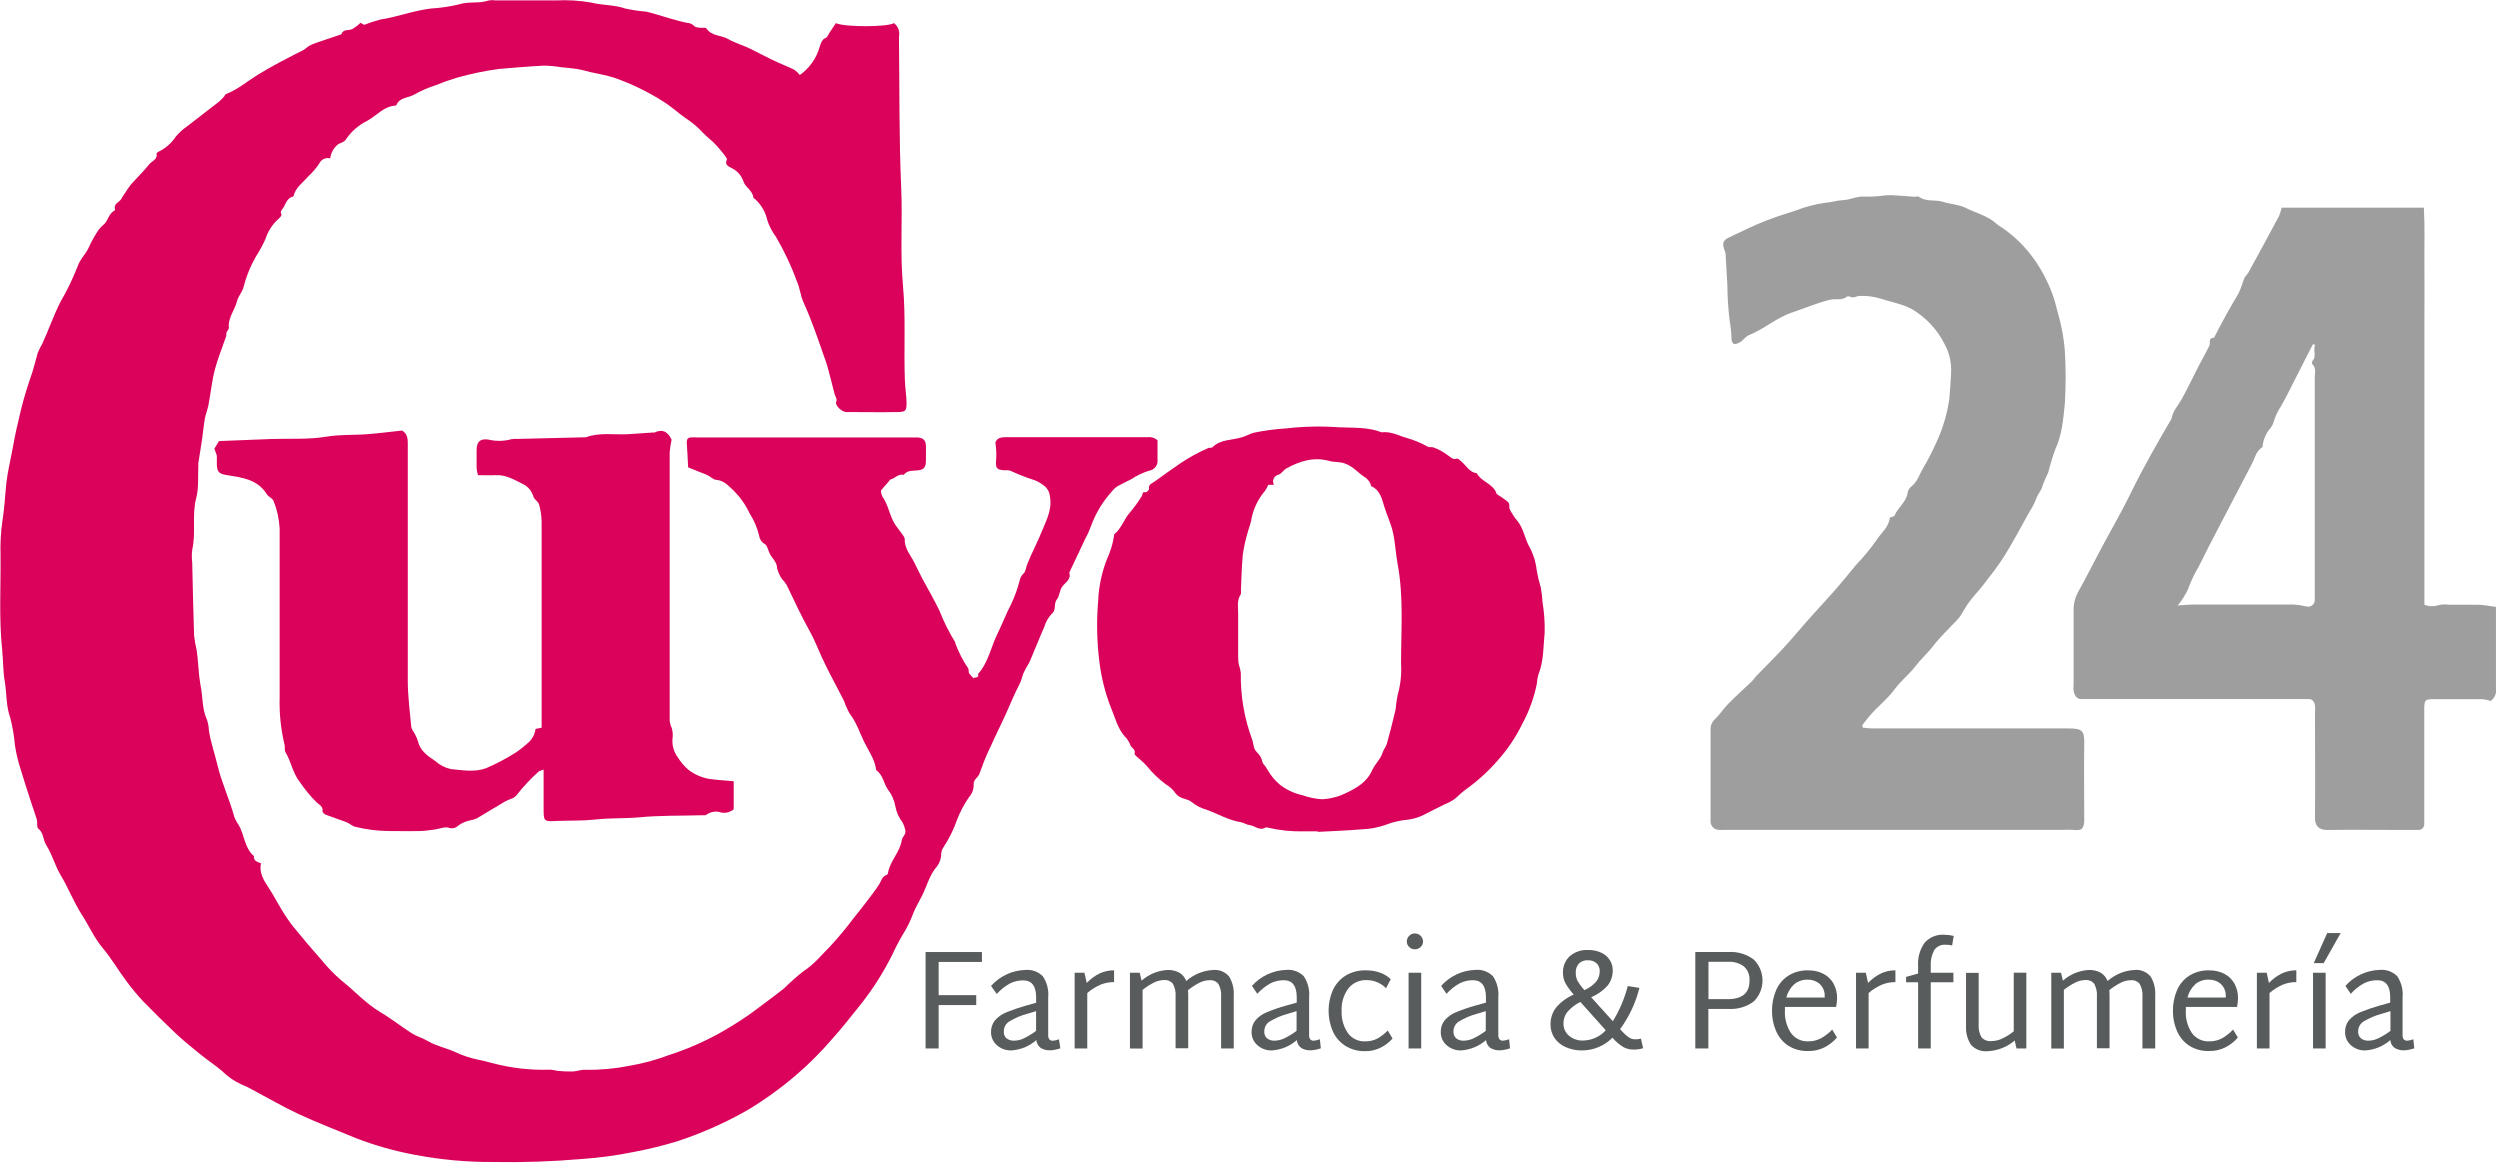 <svg width="469" height="219" viewBox="0 0 469 219" fill="none" xmlns="http://www.w3.org/2000/svg">
<g clip-path="url(#clip0_367_321)">
<path d="M428.04 38.96H454.72C454.92 42.63 454.79 46.15 454.82 49.67C454.85 53.19 454.82 56.75 454.82 60.29V113.45C455.674 113.787 456.62 113.812 457.49 113.52C458.126 113.37 458.785 113.346 459.43 113.45C461.23 113.45 463.03 113.45 464.83 113.45C465.93 113.45 467.03 113.71 468.24 113.86V118.26C468.24 121.91 468.24 125.56 468.24 129.26C468.301 129.69 468.239 130.128 468.062 130.524C467.885 130.92 467.601 131.258 467.24 131.5C466.771 131.336 466.285 131.225 465.79 131.17C462.63 131.17 459.47 131.17 456.31 131.17C455.02 131.17 454.84 131.37 454.79 132.72C454.79 133.54 454.79 134.36 454.79 135.18V153.32C454.79 153.76 454.79 154.2 454.79 154.63C454.791 154.781 454.76 154.931 454.699 155.069C454.638 155.207 454.548 155.331 454.436 155.432C454.323 155.533 454.191 155.61 454.047 155.656C453.903 155.702 453.751 155.717 453.6 155.7H451.48C446.48 155.7 441.55 155.64 436.59 155.7C434.98 155.7 434.27 154.94 434.29 153.37C434.36 146.78 434.29 140.18 434.29 133.59C434.336 133.154 434.336 132.715 434.29 132.28C434.15 131.61 433.8 131.09 432.98 131.14C432.6 131.14 432.22 131.14 431.83 131.14H391.92C391.54 131.14 391.16 131.14 390.78 131.14C389.78 131.22 389.3 130.84 389.01 129.65C388.96 129.218 388.96 128.782 389.01 128.35C389.01 123.77 389.01 119.19 389.01 114.62C388.969 113.391 389.256 112.172 389.84 111.09C391.46 108.2 392.92 105.24 394.48 102.33C396.24 99.06 398.11 95.85 399.73 92.51C400.95 89.99 402.28 87.51 403.63 85.08C404.77 82.99 406 80.94 407.19 78.87C407.282 78.738 407.353 78.593 407.4 78.44C407.65 77.05 408.63 76.07 409.28 74.9C410.33 72.98 411.28 70.99 412.28 69.04C412.93 67.77 413.62 66.52 414.28 65.25C414.422 65.024 414.517 64.773 414.56 64.51C414.56 63.98 414.46 63.39 415.3 63.36C415.41 63.36 415.52 63.01 415.62 62.83C416.42 61.33 417.2 59.83 418.02 58.35C418.66 57.18 419.39 56.07 420.02 54.88C420.44 54.03 420.67 53.09 421.02 52.22C421.19 51.82 421.58 51.53 421.79 51.14C422.65 49.6 423.49 48.05 424.33 46.5C425.424 44.5 426.5 42.5 427.56 40.5C427.756 39.998 427.917 39.484 428.04 38.96ZM434.35 64.71L433.91 64.56L430.79 70.68C429.87 72.48 429 74.31 428 76.06C427.351 77.031 426.849 78.092 426.51 79.21C426.386 79.678 426.141 80.106 425.8 80.45C425.133 81.286 424.686 82.276 424.5 83.33C424.45 83.52 424.5 83.84 424.4 83.91C423.19 84.65 423.02 86.01 422.4 87.13C420.32 91.13 418.23 95.07 416.17 99.05C414.94 101.41 413.72 103.77 412.55 106.16C411.712 107.568 411.005 109.051 410.44 110.59C409.941 111.671 409.299 112.68 408.53 113.59C409.72 113.52 410.64 113.41 411.53 113.41C417.75 113.41 423.96 113.41 430.17 113.41C431.016 113.456 431.856 113.577 432.68 113.77C432.862 113.82 433.052 113.828 433.237 113.794C433.422 113.76 433.596 113.684 433.748 113.572C433.899 113.46 434.023 113.316 434.11 113.149C434.197 112.982 434.245 112.798 434.25 112.61C434.25 112.17 434.25 111.73 434.25 111.3C434.25 97.8 434.25 84.297 434.25 70.79C434.25 69.97 434.58 69.06 433.8 68.34C433.746 68.246 433.717 68.139 433.717 68.03C433.717 67.921 433.746 67.814 433.8 67.72C434.69 66.81 433.83 65.67 434.35 64.69V64.71Z" fill="#9D9E9D"/>
<path d="M349.492 136.53C350.052 136.53 350.622 136.65 351.192 136.65C363.462 136.65 375.732 136.65 388.002 136.65C390.752 136.65 391.062 137.11 391.002 139.72C390.932 144.13 391.002 148.55 391.002 152.96C391.002 153.34 391.002 153.73 391.002 154.11C390.882 155.57 390.462 155.87 388.942 155.68C388.396 155.645 387.848 155.645 387.302 155.68H323.822C323.332 155.71 322.841 155.71 322.352 155.68C321.974 155.645 321.621 155.477 321.355 155.206C321.089 154.935 320.929 154.579 320.902 154.2C320.887 153.927 320.887 153.653 320.902 153.38C320.902 147.93 320.902 142.48 320.902 137.03C320.866 136.63 320.924 136.227 321.071 135.854C321.219 135.481 321.452 135.147 321.752 134.88C322.652 134.05 323.302 132.97 324.162 132.09C325.562 130.67 327.052 129.34 328.492 127.96C328.872 127.6 329.172 127.17 329.492 126.8C331.202 125.03 332.972 123.31 334.642 121.5C336.312 119.69 338.102 117.5 339.852 115.57C341.342 113.91 342.852 112.29 344.362 110.57C345.662 109.08 346.892 107.57 348.172 106C349.553 104.569 350.823 103.034 351.972 101.41C352.822 100.01 354.342 98.98 354.512 97.15C354.512 96.99 355.312 96.96 355.412 96.72C356.052 95.2 357.592 94.21 357.872 92.47C357.926 92.045 358.132 91.654 358.452 91.37C359.652 90.49 360.032 89.12 360.722 87.92C361.631 86.393 362.449 84.814 363.172 83.19C364.453 80.498 365.31 77.624 365.712 74.67C365.842 73.11 365.952 71.55 366.022 69.99C366.133 68.098 365.71 66.213 364.802 64.55C363.421 61.803 361.275 59.514 358.622 57.96C356.732 56.96 354.702 56.66 352.752 56.01C351.483 55.622 350.157 55.456 348.832 55.52C348.432 55.52 348.032 55.77 347.632 55.79C347.232 55.81 346.742 55.45 346.572 55.6C345.572 56.45 344.392 55.97 343.322 56.23C340.872 56.83 338.582 57.82 336.212 58.62C333.212 59.62 330.972 61.73 328.122 62.86C327.402 63.14 326.972 63.98 326.192 64.33C325.412 64.68 325.022 64.64 324.842 63.8C324.837 63.747 324.837 63.693 324.842 63.64C324.8 62.413 324.673 61.19 324.462 59.98C324.205 57.826 324.068 55.659 324.052 53.49C323.952 51.55 323.842 49.607 323.722 47.66C323.698 47.45 323.644 47.245 323.562 47.05C323.032 45.68 323.192 45.05 324.472 44.49C326.802 43.42 329.062 42.24 331.472 41.33C333.212 40.67 334.972 40.1 336.752 39.54C338.579 38.815 340.486 38.312 342.432 38.04C343.552 37.96 344.652 37.59 345.772 37.54C347.162 37.49 348.392 36.74 349.862 36.89C351.2 36.91 352.538 36.824 353.862 36.63C354.569 36.602 355.277 36.618 355.982 36.68C357.062 36.74 358.132 36.85 359.212 36.92C359.472 36.92 359.832 36.77 359.992 36.92C361.352 37.92 362.992 37.39 364.492 37.86C365.992 38.33 367.492 38.36 368.802 39.01C370.742 40.01 372.942 40.48 374.572 42.01C374.982 42.41 375.572 42.63 376.022 43.01C378.675 44.921 380.913 47.35 382.602 50.15C383.839 52.157 384.814 54.315 385.502 56.57C385.932 58.36 386.502 60.12 386.832 61.95C387.096 63.271 387.276 64.607 387.372 65.95C387.562 69.16 387.562 72.379 387.372 75.59C387.082 78.53 386.862 81.53 385.562 84.32C385.049 85.725 384.615 87.157 384.262 88.61C383.86 89.421 383.5 90.252 383.182 91.1C382.972 92.1 382.262 92.67 381.992 93.57C381.662 94.418 381.243 95.23 380.742 95.99C379.212 98.72 377.742 101.51 376.112 104.16C374.882 106.16 373.402 107.97 371.982 109.83C371.172 110.89 370.232 111.83 369.432 112.91C368.822 113.73 368.342 114.66 367.782 115.52C367.573 115.829 367.336 116.117 367.072 116.38C365.542 118.03 363.872 119.57 362.512 121.38C361.512 122.65 360.342 123.66 359.402 124.9C358.232 126.46 356.652 127.66 355.522 129.19C354.072 131.19 352.142 132.61 350.612 134.45C350.172 134.98 349.762 135.54 349.342 136.08L349.492 136.53Z" fill="#9D9E9D"/>
<path d="M129.092 87.67C129.002 86.02 128.952 84.51 128.832 83C128.832 82.45 129.012 82.15 129.492 82.07C129.924 82.035 130.359 82.035 130.792 82.07C144.272 82.07 157.745 82.07 171.212 82.07C171.542 82.07 171.872 82.07 172.212 82.07C173.212 82.17 173.672 82.61 173.702 83.62C173.732 84.63 173.702 85.47 173.702 86.4C173.702 87.71 173.292 88.17 171.982 88.26C171.072 88.32 170.152 88.26 169.532 89.09C168.532 88.81 167.932 89.72 167.102 89.94C166.942 89.94 166.832 90.21 166.702 90.36C166.252 90.87 165.802 91.36 165.252 92.04C165.278 92.443 165.384 92.837 165.562 93.2C166.702 94.8 166.882 96.82 167.952 98.44C168.342 99.04 168.822 99.59 169.232 100.18C169.442 100.48 169.752 100.83 169.732 101.18C169.672 102.93 170.862 104.18 171.552 105.58C172.052 106.58 172.552 107.66 173.092 108.66C174.172 110.66 175.272 112.55 176.232 114.55C177.052 116.635 178.056 118.643 179.232 120.55C179.242 120.603 179.242 120.657 179.232 120.71C179.847 122.366 180.656 123.944 181.642 125.41C181.792 125.68 181.642 126.08 181.832 126.34C182.072 126.668 182.347 126.97 182.652 127.24C182.932 126.97 183.762 127.24 183.482 126.43C185.422 124.28 185.882 121.43 187.112 118.92C188.022 117.07 188.752 115.14 189.702 113.31C190.364 111.914 190.889 110.457 191.272 108.96C191.372 108.418 191.646 107.923 192.052 107.55C192.432 107.22 192.462 106.49 192.672 105.94C193.522 103.75 194.672 101.67 195.522 99.52C196.332 97.52 197.422 95.52 196.962 93.11C196.904 92.42 196.595 91.776 196.092 91.3C195.531 90.818 194.9 90.424 194.222 90.13C192.621 89.621 191.054 89.01 189.532 88.3C189.206 88.211 188.866 88.187 188.532 88.23C186.942 88.17 186.722 87.81 186.882 86.17C186.946 85.118 186.896 84.061 186.732 83.02C187.032 82.19 187.732 82.02 188.622 82.02C197.515 82.02 206.405 82.02 215.292 82.02C215.625 81.973 215.965 82.001 216.287 82.101C216.608 82.202 216.904 82.372 217.152 82.6C217.152 83.95 217.152 85.07 217.152 86.19C217.22 86.683 217.09 87.183 216.79 87.581C216.49 87.978 216.045 88.241 215.552 88.31C214.389 88.67 213.284 89.195 212.272 89.87C211.432 90.32 210.542 90.71 209.712 91.18C209.282 91.441 208.905 91.78 208.602 92.18C206.837 94.122 205.477 96.396 204.602 98.87C204.326 99.625 203.992 100.357 203.602 101.06C202.608 103.18 201.608 105.297 200.602 107.41C200.992 108.77 199.792 109.27 199.212 110.14C198.762 110.83 198.762 111.85 198.262 112.47C197.592 113.29 198.262 114.47 197.262 115.19C196.646 115.872 196.189 116.681 195.922 117.56C195.002 119.65 194.182 121.79 193.272 123.88C192.912 124.72 192.352 125.47 192.002 126.3C191.722 126.96 191.632 127.67 191.282 128.3C190.282 130.18 189.522 132.16 188.632 134.09C187.512 136.51 186.332 138.91 185.232 141.34C184.672 142.57 184.232 143.84 183.762 145.12C183.512 145.87 182.572 146.23 182.662 147.18C182.682 148.066 182.359 148.926 181.762 149.58C180.868 150.876 180.13 152.272 179.562 153.74C178.919 155.595 178.045 157.363 176.962 159C176.72 159.355 176.584 159.771 176.572 160.2C176.57 161.047 176.289 161.87 175.772 162.54C174.352 164.16 173.902 166.2 172.972 168.04C172.392 169.17 171.742 170.28 171.272 171.47C170.776 172.814 170.139 174.101 169.372 175.31C168.637 176.55 167.97 177.829 167.372 179.14C165.741 182.4 163.785 185.485 161.532 188.35C159.692 190.63 157.892 192.96 155.922 195.13C153.903 197.466 151.714 199.649 149.372 201.66C146.491 204.137 143.403 206.362 140.142 208.31C135.96 210.683 131.551 212.633 126.982 214.13C124.287 214.945 121.549 215.613 118.782 216.13C115.59 216.773 112.36 217.207 109.112 217.43C103.595 217.906 98.058 218.093 92.522 217.99C87.623 218.018 82.734 217.573 77.921 216.66C74.136 215.965 70.424 214.921 66.832 213.54C63.231 212.03 59.581 210.65 56.051 209.01C53.121 207.65 50.322 206.01 47.462 204.49C46.756 204.089 46.024 203.735 45.272 203.43C43.913 202.808 42.677 201.947 41.621 200.89C40.312 199.79 38.871 198.84 37.541 197.76C35.992 196.51 34.452 195.26 33.002 193.9C30.888 191.9 28.831 189.873 26.831 187.82C25.689 186.601 24.624 185.312 23.642 183.96C22.142 181.96 20.872 179.75 19.262 177.84C17.651 175.93 16.672 173.64 15.341 171.58C13.822 169.23 12.832 166.58 11.412 164.24C10.302 162.38 9.792 160.29 8.662 158.52C8.042 157.52 8.212 156.24 7.172 155.43C6.842 155.17 7.062 154.28 6.902 153.72C6.612 152.72 6.222 151.72 5.902 150.72C5.092 148.2 4.272 145.72 3.512 143.14C3.214 142.054 2.977 140.952 2.802 139.84C2.659 138.088 2.364 136.351 1.922 134.65C1.132 132.47 1.272 130.21 0.922 128.01C0.552 126.01 0.612 123.83 0.392 121.75C-0.208 115.89 0.162 110.01 0.102 104.14C0.031 101.974 0.151 99.805 0.462 97.66C0.852 95.26 0.952 92.85 1.212 90.44C1.422 88.6 1.882 86.78 2.212 84.95C2.602 82.95 2.942 80.95 3.442 79.01C4.005 76.373 4.722 73.772 5.592 71.22C6.212 69.61 6.592 67.89 7.072 66.22C7.317 65.632 7.601 65.061 7.922 64.51C9.122 61.92 10.031 59.22 11.332 56.65C12.571 54.53 13.644 52.316 14.541 50.03C15.002 48.59 16.142 47.65 16.701 46.31C17.229 45.158 17.854 44.054 18.572 43.01C18.896 42.632 19.251 42.281 19.631 41.96C20.302 41.21 20.451 40.07 21.422 39.54C21.502 39.54 21.602 39.34 21.581 39.27C21.252 38.17 22.401 37.99 22.782 37.27C23.037 36.818 23.317 36.381 23.622 35.96C23.924 35.466 24.259 34.992 24.622 34.54C25.752 33.28 26.962 32.11 28.021 30.8C28.512 30.19 29.602 29.91 29.372 28.8C29.372 28.7 29.642 28.49 29.831 28.41C31.108 27.785 32.193 26.829 32.971 25.64C33.616 24.878 34.359 24.205 35.181 23.64C37.121 22.11 39.092 20.64 41.032 19.12C41.388 18.811 41.722 18.477 42.032 18.12C42.172 17.97 42.252 17.7 42.422 17.64C44.581 16.8 46.361 15.28 48.291 14.07C51.092 12.34 54.002 10.87 56.922 9.38C57.322 9.17 57.642 8.8 58.041 8.58C58.5 8.339 58.978 8.139 59.471 7.98C60.981 7.45 62.471 6.98 64.022 6.44C64.391 5.37 65.421 5.8 66.121 5.44C66.669 5.11 67.179 4.721 67.641 4.28L68.322 4.66C69.321 4.257 70.347 3.923 71.391 3.66C74.632 3.16 77.681 1.96 80.921 1.59C82.685 1.487 84.435 1.226 86.151 0.81C88.022 0.22 89.921 0.72 91.712 0.08C92.142 0.009 92.581 0.009 93.011 0.08C96.772 0.08 100.542 0.08 104.302 0.08C106.523 -0.036 108.751 0.102 110.942 0.49C113.062 1.03 115.272 0.87 117.362 1.62C118.625 1.89 119.904 2.077 121.192 2.18C122.682 2.51 124.122 3.02 125.582 3.43C126.672 3.74 127.752 4.07 128.862 4.28C129.127 4.286 129.388 4.345 129.63 4.453C129.872 4.562 130.09 4.717 130.272 4.91C130.452 5.14 130.942 5.15 131.272 5.21C131.602 5.27 132.372 5.11 132.512 5.32C133.512 6.83 135.292 6.56 136.592 7.32C137.892 8.08 139.392 8.47 140.742 9.14C142.092 9.81 143.532 10.57 144.922 11.25C146.312 11.93 147.652 12.42 148.992 13.07C149.388 13.354 149.745 13.69 150.052 14.07C151.869 12.789 153.184 10.915 153.772 8.77C153.992 8.13 154.162 7.4 154.962 7.07C155.242 6.95 155.382 6.48 155.582 6.18L156.812 4.34C158.412 5.11 166.472 5.1 167.712 4.34C168.091 4.628 168.381 5.017 168.548 5.463C168.714 5.91 168.75 6.394 168.652 6.86C168.652 7.13 168.652 7.4 168.652 7.68C168.762 16.82 168.652 25.97 169.062 35.09C169.342 41.24 168.832 47.4 169.392 53.5C169.952 59.6 169.522 65.5 169.762 71.5C169.822 72.85 170.032 74.19 170.072 75.5C170.072 77.02 169.932 77.27 168.472 77.3C165.222 77.36 161.972 77.3 158.722 77.3C157.962 77.3 156.612 76.04 156.862 75.43C157.112 74.82 156.712 74.43 156.592 74.02C156.152 72.29 155.722 70.56 155.252 68.84C155.062 68.12 154.792 67.43 154.542 66.73C153.382 63.37 152.222 60 150.742 56.73C150.202 55.54 150.072 54.15 149.562 52.94C148.491 49.984 147.152 47.132 145.562 44.42C144.859 43.485 144.315 42.441 143.952 41.33C143.593 39.649 142.664 38.144 141.322 37.07C141.222 35.74 139.842 35.2 139.482 34.07C139.302 33.517 139.012 33.007 138.629 32.57C138.245 32.133 137.777 31.779 137.252 31.53C136.772 31.26 135.852 30.94 136.362 29.96C136.374 29.893 136.371 29.825 136.354 29.759C136.337 29.693 136.305 29.632 136.262 29.58C135.487 28.488 134.617 27.468 133.662 26.53C132.789 25.818 131.967 25.046 131.202 24.22C130.435 23.469 129.594 22.799 128.692 22.22C127.262 21.22 125.952 19.99 124.432 19.05C121.555 17.212 118.474 15.716 115.252 14.59C113.772 14.1 112.202 13.87 110.682 13.51C109.872 13.32 109.072 13.07 108.252 12.94C107.252 12.78 106.252 12.71 105.252 12.61C104.187 12.431 103.111 12.331 102.032 12.31C99.231 12.45 96.442 12.7 93.641 12.93C90.959 13.289 88.305 13.841 85.701 14.58C84.385 14.971 83.09 15.432 81.822 15.96C80.387 16.413 79.003 17.013 77.692 17.75C76.572 18.39 74.951 18.24 74.341 19.75C74.341 19.75 74.251 19.81 74.201 19.81C72.001 19.94 70.651 21.7 68.901 22.66C67.288 23.453 65.91 24.652 64.901 26.14C64.511 26.79 63.772 26.75 63.252 27.21C62.529 27.858 62.067 28.747 61.952 29.71C61.542 29.602 61.109 29.644 60.727 29.827C60.346 30.011 60.043 30.323 59.871 30.71C59.303 31.566 58.632 32.349 57.871 33.04C56.871 34.25 55.422 35.14 55.051 36.85C53.952 37.08 53.661 38.03 53.231 38.85C53.002 39.29 52.422 39.59 52.812 40.25C52.871 40.35 52.611 40.73 52.431 40.89C51.213 41.92 50.309 43.271 49.822 44.79C49.306 45.941 48.705 47.05 48.022 48.11C47.004 49.867 46.23 51.754 45.721 53.72C45.532 54.72 44.721 55.49 44.481 56.44C44.072 58.17 42.712 59.6 42.941 61.53C42.941 61.78 42.621 62.05 42.511 62.33C42.401 62.61 42.511 62.86 42.422 63.09C41.712 65.19 40.842 67.25 40.291 69.4C39.742 71.55 39.522 73.8 39.102 76C38.941 76.88 38.572 77.71 38.422 78.58C38.202 79.8 38.111 81.04 37.931 82.27C37.712 83.8 37.452 85.27 37.212 86.85C37.202 87.013 37.202 87.177 37.212 87.34C37.102 89.39 37.322 91.53 36.801 93.47C35.962 96.68 36.801 99.95 36.062 103.12C35.961 103.934 35.961 104.756 36.062 105.57C36.172 110.13 36.252 114.69 36.411 119.25C36.525 120.195 36.692 121.134 36.911 122.06C37.041 122.96 37.102 123.87 37.191 124.78C37.257 126.02 37.394 127.256 37.602 128.48C38.081 130.65 37.861 132.94 38.831 135.04C39.042 135.687 39.163 136.36 39.191 137.04C39.511 139.21 40.261 141.28 40.761 143.39C41.551 146.78 43.051 149.91 43.952 153.24C44.161 153.784 44.44 154.298 44.782 154.77C45.882 156.64 45.842 159.08 47.642 160.61C47.541 161.53 48.261 161.69 48.952 161.94C48.592 163.71 49.441 165.1 50.371 166.5C51.301 167.9 52.072 169.42 52.962 170.86C53.59 171.901 54.281 172.903 55.032 173.86C56.752 175.97 58.502 178.05 60.312 180.09C61.453 181.5 62.722 182.802 64.102 183.98C66.541 185.9 68.612 188.25 71.322 189.86C73.382 191.07 75.251 192.58 77.272 193.86C78.212 194.45 79.341 194.74 80.272 195.31C81.841 196.23 83.632 196.58 85.272 197.31C86.714 197.997 88.235 198.505 89.802 198.82C90.641 198.98 91.462 199.2 92.291 199.42C95.876 200.381 99.583 200.802 103.292 200.67C103.715 200.719 104.136 200.792 104.552 200.89C105.465 200.985 106.383 201.025 107.302 201.01C108.152 201.01 108.992 200.64 109.832 200.69C112.587 200.74 115.34 200.492 118.042 199.95C120.567 199.526 123.046 198.856 125.442 197.95C128.725 196.893 131.899 195.523 134.922 193.86C136.961 192.72 138.941 191.475 140.852 190.13C142.922 188.56 145.052 187.04 147.092 185.42C148.227 184.296 149.422 183.235 150.672 182.24C152.732 180.94 154.192 179.06 155.862 177.4C157.384 175.74 158.822 174.004 160.172 172.2C160.922 171.27 161.672 170.33 162.392 169.38C163.252 168.24 164.152 167.12 164.922 165.92C165.342 165.25 165.462 164.38 166.382 164.11C166.429 164.086 166.47 164.053 166.503 164.011C166.536 163.97 166.559 163.922 166.572 163.87C166.892 161.56 168.832 159.93 169.172 157.6C169.262 157 170.052 156.49 169.822 155.69C169.724 155.218 169.566 154.761 169.352 154.33C168.659 153.456 168.189 152.426 167.982 151.33C167.78 150.158 167.296 149.053 166.572 148.11C165.752 146.95 165.662 145.35 164.372 144.49C164.142 142.49 162.972 140.91 162.132 139.21C161.292 137.51 160.672 135.49 159.402 133.88C158.982 133.126 158.63 132.336 158.352 131.52C157.432 129.7 156.452 127.89 155.522 126.07C155.022 125.07 154.522 124.07 154.102 123.14C153.362 121.55 152.752 119.9 151.892 118.38C150.312 115.56 148.962 112.64 147.572 109.73C147.319 109.326 147.024 108.951 146.692 108.61C146.279 107.999 145.971 107.323 145.782 106.61C145.782 105.35 144.712 104.68 144.292 103.61C144.062 103.07 143.912 102.31 143.492 102.08C143.211 101.929 142.969 101.715 142.785 101.455C142.601 101.194 142.48 100.895 142.432 100.58C142.081 99.064 141.472 97.62 140.632 96.31C139.886 94.721 138.871 93.273 137.632 92.03C136.702 91.21 135.902 90.17 134.452 90.03C133.822 90.03 133.252 89.37 132.612 89.08C131.432 88.62 130.262 88.16 129.092 87.67Z" fill="#DA025A"/>
<path d="M40.211 84.2L41.021 82.83C41.131 82.78 41.181 82.74 41.231 82.74L50.821 82.36C54.291 82.24 57.821 82.49 61.221 81.92C63.871 81.48 66.471 81.66 69.091 81.44C71.221 81.27 73.351 80.99 75.431 80.77C76.431 81.37 76.511 82.29 76.501 83.31C76.501 98.14 76.501 112.97 76.501 127.79C76.501 130.65 76.901 133.5 77.151 136.36C77.225 136.664 77.353 136.952 77.531 137.21C77.879 137.748 78.161 138.325 78.371 138.93C78.791 140.83 80.141 141.75 81.641 142.76C82.474 143.516 83.492 144.04 84.591 144.28C86.821 144.5 89.131 144.91 91.251 144.09C93.211 143.242 95.1 142.239 96.901 141.09C97.599 140.601 98.267 140.07 98.901 139.5C99.765 138.821 100.329 137.83 100.471 136.74L101.611 136.52V134.7C101.611 122.44 101.611 110.17 101.611 97.91C101.593 96.793 101.428 95.684 101.121 94.61C100.971 94.07 100.221 93.71 100.071 93.17C99.934 92.679 99.699 92.221 99.379 91.823C99.059 91.426 98.662 91.098 98.211 90.86C96.571 90.05 94.931 89.03 92.951 89.14C91.881 89.2 90.801 89.14 89.671 89.14C89.551 88.717 89.464 88.286 89.411 87.85C89.411 86.71 89.411 85.56 89.411 84.42C89.411 82.81 90.171 82.2 91.751 82.49C93.127 82.806 94.56 82.775 95.921 82.4C96.297 82.329 96.68 82.309 97.061 82.34L109.921 82.03C112.491 81.08 115.161 81.6 117.781 81.46C119.351 81.37 120.911 81.24 122.481 81.14C122.591 81.14 122.711 81.14 122.801 81.14C124.571 80.31 125.441 81.33 125.991 82.49C125.816 83.277 125.695 84.076 125.631 84.88C125.631 101.453 125.631 118.027 125.631 134.6C125.579 135.291 125.717 135.982 126.031 136.6C126.22 137.277 126.261 137.986 126.151 138.68C126.072 139.893 126.427 141.094 127.151 142.07C127.704 142.97 128.396 143.777 129.201 144.46C130.343 145.317 131.673 145.889 133.081 146.13C134.531 146.33 135.981 146.41 137.641 146.56V151.82C137.324 152.091 136.949 152.286 136.546 152.392C136.142 152.497 135.72 152.51 135.311 152.43C134.849 152.266 134.355 152.218 133.87 152.289C133.385 152.361 132.926 152.55 132.531 152.84C132.371 152.99 132.001 152.94 131.731 152.94C127.731 153.06 123.791 152.94 119.841 153.34C117.081 153.58 114.311 153.43 111.591 153.75C109.361 154 107.151 153.91 104.931 154H104.601C101.981 154.14 101.981 154.14 101.981 151.61V144.38C101.531 144.56 101.141 144.59 100.981 144.81C99.49 146.156 98.118 147.628 96.881 149.21C96.711 149.423 96.491 149.592 96.241 149.7C95.721 149.95 95.161 150.12 94.661 150.41C92.921 151.41 91.221 152.5 89.481 153.51C89.093 153.699 88.678 153.827 88.251 153.89C87.423 154.049 86.64 154.391 85.961 154.89C85.733 155.116 85.446 155.273 85.133 155.344C84.82 155.415 84.494 155.396 84.191 155.29C83.451 155.03 82.441 155.5 81.541 155.62C80.641 155.74 79.731 155.88 78.821 155.9C76.821 155.95 74.821 155.9 72.761 155.9C70.704 155.868 68.658 155.603 66.661 155.11C66.081 154.99 65.601 154.48 65.021 154.25C63.741 153.75 62.421 153.35 61.141 152.85C60.871 152.75 60.481 152.39 60.501 152.21C60.651 151.29 59.891 150.96 59.421 150.55C58.263 149.396 57.218 148.133 56.301 146.78C54.911 145.06 54.641 142.92 53.561 141.12C53.321 140.74 53.501 140.12 53.371 139.66C52.684 136.779 52.378 133.821 52.461 130.86C52.461 120.28 52.461 109.71 52.461 99.13C52.364 97.363 51.979 95.623 51.321 93.98C51.141 93.47 50.321 93.19 50.041 92.69C48.271 89.87 45.311 89.58 42.461 89.11C41.211 88.91 40.751 88.59 40.681 87.29C40.681 86.7 40.681 86.09 40.681 85.5C40.557 85.055 40.4 84.621 40.211 84.2Z" fill="#DA025A"/>
<path d="M247.198 155.96H244.578C242.318 156.017 240.059 155.782 237.858 155.26C237.698 155.26 237.488 155.17 237.378 155.26C236.238 155.93 235.378 154.86 234.378 154.78C233.828 154.73 233.318 154.32 232.768 154.24C230.458 153.89 228.488 152.65 226.328 151.9C225.301 151.613 224.344 151.116 223.518 150.44C223.028 149.99 222.198 149.94 221.568 149.62C221.13 149.44 220.751 149.138 220.478 148.75C219.99 148.065 219.359 147.496 218.628 147.08C217.314 146.094 216.131 144.945 215.108 143.66C214.718 143.23 214.297 142.829 213.848 142.46C213.478 142.09 212.748 141.62 212.848 141.36C213.058 140.55 212.358 140.36 212.118 139.93C211.933 139.425 211.673 138.949 211.348 138.52C209.668 136.88 209.218 134.63 208.348 132.6C207.336 129.958 206.641 127.206 206.278 124.4C205.773 120.527 205.685 116.611 206.018 112.72C206.131 110 206.702 107.319 207.708 104.79C208.337 103.439 208.768 102.004 208.988 100.53C208.988 100.42 208.988 100.27 209.048 100.22C210.388 99.14 210.838 97.42 211.958 96.16C212.796 95.18 213.552 94.134 214.218 93.03C214.408 92.72 214.218 92.19 214.918 92.36C215.088 92.36 215.598 91.91 215.568 91.74C215.398 90.83 216.138 90.67 216.618 90.33C218.228 89.17 219.838 88.01 221.478 86.89C223.117 85.793 224.85 84.846 226.658 84.06C226.888 83.95 227.288 84.06 227.438 83.92C228.978 82.38 231.098 82.61 232.958 82.04C233.708 81.81 234.418 81.41 235.168 81.19C237.182 80.767 239.224 80.493 241.278 80.37C244.571 79.991 247.892 79.92 251.198 80.16C253.858 80.29 256.608 80.09 259.198 81.1C260.978 80.88 262.468 81.78 264.098 82.22C265.417 82.61 266.689 83.147 267.888 83.82C268.178 83.97 268.588 83.82 268.888 83.93C269.863 84.275 270.777 84.771 271.598 85.4C272.128 85.71 272.488 86.32 273.298 86.04C273.508 85.96 273.928 86.38 274.208 86.62C275.108 87.4 275.668 88.62 277.048 88.78C277.898 90.42 280.138 90.71 280.748 92.6C280.808 92.79 281.748 93.25 282.148 93.6C282.548 93.95 283.268 94.14 283.148 95.06C283.098 95.59 283.618 96.19 283.928 96.74C284.12 97.062 284.344 97.364 284.598 97.64C285.758 99.01 285.998 100.79 286.768 102.32C287.579 103.735 288.093 105.3 288.278 106.92C288.47 108.066 288.734 109.198 289.068 110.31C289.225 111.214 289.332 112.125 289.388 113.04C289.691 114.891 289.822 116.765 289.778 118.64C289.518 121.27 289.628 123.99 288.608 126.53C288.442 127.1 288.342 127.687 288.308 128.28C287.795 130.847 286.905 133.323 285.668 135.63C284.415 138.234 282.795 140.645 280.858 142.79C279.062 144.834 277.031 146.66 274.808 148.23C274.158 148.7 273.588 149.32 272.958 149.84C272.339 150.282 271.667 150.645 270.958 150.92C269.738 151.53 268.518 152.12 267.308 152.76C266.337 153.279 265.28 153.618 264.188 153.76C262.715 153.89 261.268 154.227 259.888 154.76C258.469 155.256 256.981 155.533 255.478 155.58C252.728 155.82 249.968 155.91 247.208 156.06L247.198 155.96ZM237.918 90.96C237.765 91.343 237.57 91.709 237.338 92.05C235.98 93.629 235.078 95.547 234.728 97.6C234.558 98.47 234.198 99.3 233.988 100.16C233.617 101.439 233.336 102.742 233.148 104.06C232.938 106.27 232.908 108.49 232.798 110.71C232.798 110.98 232.878 111.32 232.748 111.51C231.998 112.66 232.288 113.93 232.278 115.15C232.278 117.87 232.278 120.59 232.278 123.32C232.275 123.753 232.312 124.184 232.388 124.61C232.575 125.145 232.705 125.698 232.778 126.26C232.705 130.53 233.43 134.777 234.918 138.78C235.198 139.53 235.098 140.46 235.778 141.09C236.099 141.4 236.367 141.762 236.568 142.16C236.778 142.54 236.768 143.09 237.058 143.37C237.337 143.672 237.575 144.008 237.768 144.37C238.366 145.448 239.156 146.407 240.098 147.2C241.363 148.181 242.833 148.864 244.398 149.2C245.568 149.614 246.79 149.864 248.028 149.94C249.569 149.859 251.079 149.471 252.468 148.8C254.578 147.8 256.468 146.7 257.468 144.4C257.988 143.28 259.028 142.4 259.408 141.11C259.568 140.56 260.018 140.11 260.168 139.55C260.758 137.41 261.318 135.26 261.818 133.09C261.893 132.184 262.02 131.282 262.198 130.39C262.747 128.471 262.963 126.472 262.838 124.48C262.838 118.27 263.348 112.03 262.198 105.83C261.828 103.83 261.758 101.83 261.308 99.83C260.918 98.13 260.148 96.57 259.648 94.9C259.248 93.59 258.878 91.9 257.278 91.24C257.148 91.18 257.168 90.82 257.048 90.65C256.85 90.264 256.574 89.924 256.238 89.65C254.868 88.84 253.928 87.52 252.298 86.95C251.298 86.59 250.348 86.74 249.438 86.49C246.488 85.65 243.858 86.49 241.318 87.88C240.778 88.18 240.408 88.88 239.848 89.05C239.652 89.094 239.468 89.183 239.312 89.309C239.155 89.436 239.031 89.597 238.947 89.781C238.864 89.964 238.824 90.164 238.831 90.365C238.838 90.566 238.892 90.763 238.988 90.94L237.918 90.96Z" fill="#DA025A"/>
<path d="M176.091 180.46V186.69H183.141V188.55H176.091V196.69H173.641V178.6H184.211V180.46H176.091Z" fill="#595C5C"/>
<path d="M198.92 196.66C198.304 196.887 197.656 197.015 197 197.04C196.392 197.062 195.789 196.913 195.26 196.61C195.019 196.439 194.818 196.217 194.673 195.959C194.528 195.702 194.441 195.415 194.42 195.12C193.118 196.267 191.472 196.949 189.74 197.06C188.732 197.095 187.749 196.736 187 196.06C186.658 195.762 186.384 195.392 186.198 194.978C186.011 194.564 185.917 194.114 185.92 193.66C185.89 192.846 186.153 192.048 186.66 191.41C187.235 190.764 187.95 190.258 188.75 189.93C189.935 189.444 191.147 189.027 192.38 188.68L194.38 188.12V187.12C194.38 184.99 193.57 183.92 191.96 183.92C191.112 183.914 190.274 184.103 189.51 184.47C188.562 184.988 187.71 185.664 186.99 186.47L185.92 184.96C186.731 184.053 187.716 183.319 188.818 182.804C189.92 182.288 191.115 182.001 192.33 181.96C192.936 181.901 193.547 181.977 194.119 182.183C194.691 182.389 195.211 182.719 195.64 183.15C196.428 184.327 196.781 185.741 196.64 187.15V194.15C196.612 194.443 196.686 194.736 196.85 194.98C196.935 195.071 197.04 195.141 197.156 195.186C197.272 195.231 197.396 195.25 197.52 195.24C197.912 195.211 198.297 195.12 198.66 194.97L198.92 196.66ZM188.84 194.8C189.245 195.106 189.744 195.258 190.25 195.23C190.9 195.22 191.54 195.063 192.12 194.77C192.913 194.383 193.666 193.921 194.37 193.39V189.69L192.85 190.15C191.606 190.47 190.417 190.972 189.32 191.64C189.011 191.834 188.757 192.105 188.582 192.425C188.407 192.745 188.317 193.105 188.32 193.47C188.293 193.715 188.323 193.962 188.408 194.193C188.493 194.424 188.631 194.632 188.81 194.8H188.84Z" fill="#595C5C"/>
<path d="M209.002 184.24C208.172 184.238 207.348 184.387 206.572 184.68C205.625 185.075 204.747 185.619 203.972 186.29V196.69H201.602V182.48H203.442L203.872 184.4C204.594 183.631 205.456 183.007 206.412 182.56C207.23 182.209 208.111 182.029 209.002 182.03V184.24Z" fill="#595C5C"/>
<path d="M230.61 183.23C231.239 184.307 231.531 185.546 231.45 186.79V196.69H229.08V187.01C229.148 186.18 228.978 185.347 228.59 184.61C228.393 184.357 228.134 184.158 227.838 184.032C227.543 183.906 227.22 183.857 226.9 183.89C226.243 183.901 225.596 184.062 225.01 184.36C224.25 184.755 223.529 185.224 222.86 185.76C222.898 186.092 222.915 186.426 222.91 186.76V196.66H220.54V186.98C220.608 186.15 220.438 185.317 220.05 184.58C219.853 184.327 219.594 184.128 219.298 184.002C219.003 183.876 218.68 183.827 218.36 183.86C217.714 183.87 217.077 184.027 216.5 184.32C215.735 184.699 215.014 185.162 214.35 185.7V196.7H211.98V182.48H213.81L214.16 183.97C215.498 182.783 217.195 182.079 218.98 181.97C219.785 181.927 220.585 182.11 221.29 182.5C221.865 182.863 222.304 183.404 222.54 184.04C223.929 182.81 225.689 182.081 227.54 181.97C228.117 181.908 228.699 181.991 229.235 182.211C229.771 182.431 230.244 182.781 230.61 183.23Z" fill="#595C5C"/>
<path d="M247.789 196.66C247.173 196.887 246.525 197.015 245.869 197.04C245.261 197.063 244.658 196.914 244.129 196.61C243.888 196.439 243.687 196.217 243.542 195.959C243.397 195.702 243.311 195.415 243.289 195.12C241.986 196.265 240.341 196.948 238.609 197.06C237.601 197.095 236.618 196.736 235.869 196.06C235.525 195.757 235.252 195.382 235.067 194.963C234.882 194.543 234.791 194.088 234.799 193.63C234.768 192.814 235.034 192.014 235.549 191.38C236.12 190.73 236.836 190.223 237.639 189.9C238.823 189.411 240.036 188.994 241.269 188.65L243.269 188.09V187.09C243.269 184.96 242.459 183.89 240.849 183.89C240.001 183.883 239.163 184.071 238.399 184.44C237.447 184.955 236.59 185.632 235.869 186.44L234.869 184.95C235.68 184.043 236.665 183.309 237.767 182.793C238.869 182.278 240.064 181.991 241.279 181.95C241.885 181.892 242.495 181.969 243.067 182.175C243.64 182.381 244.159 182.71 244.589 183.14C245.372 184.319 245.725 185.731 245.589 187.14V194.14C245.561 194.433 245.635 194.726 245.799 194.97C245.883 195.06 245.985 195.131 246.099 195.176C246.214 195.221 246.337 195.239 246.459 195.23C246.855 195.202 247.243 195.111 247.609 194.96L247.789 196.66ZM237.699 194.8C238.105 195.103 238.604 195.255 239.109 195.23C239.763 195.22 240.405 195.063 240.989 194.77C241.782 194.383 242.536 193.921 243.239 193.39V189.69L241.719 190.15C240.473 190.472 239.281 190.974 238.179 191.64C237.872 191.836 237.619 192.106 237.444 192.426C237.269 192.746 237.178 193.105 237.179 193.47C237.158 193.717 237.194 193.965 237.284 194.196C237.374 194.426 237.516 194.633 237.699 194.8Z" fill="#595C5C"/>
<path d="M252.312 196.15C251.298 195.481 250.499 194.533 250.012 193.42C249.504 192.216 249.242 190.922 249.242 189.615C249.242 188.308 249.504 187.014 250.012 185.81C250.523 184.675 251.353 183.712 252.402 183.04C253.607 182.319 254.999 181.971 256.402 182.04C257.254 182.036 258.1 182.181 258.902 182.47C259.653 182.729 260.336 183.152 260.902 183.71L260.022 185.39C259.561 184.917 259.01 184.539 258.402 184.28C257.771 184.007 257.09 183.868 256.402 183.87C255.739 183.838 255.079 183.964 254.475 184.239C253.872 184.514 253.342 184.929 252.932 185.45C252.057 186.659 251.62 188.13 251.692 189.62C251.618 191.099 252.025 192.562 252.852 193.79C253.223 194.302 253.715 194.713 254.284 194.987C254.853 195.261 255.481 195.389 256.112 195.36C256.915 195.376 257.709 195.191 258.422 194.82C259.135 194.421 259.782 193.915 260.342 193.32L261.242 194.83C260.621 195.538 259.867 196.116 259.022 196.53C258.12 196.984 257.122 197.214 256.112 197.2C254.769 197.239 253.445 196.873 252.312 196.15Z" fill="#595C5C"/>
<path d="M264.36 177.66C264.084 177.399 263.923 177.04 263.91 176.66C263.908 176.456 263.946 176.253 264.023 176.064C264.101 175.875 264.215 175.704 264.36 175.56C264.497 175.417 264.662 175.303 264.844 175.226C265.026 175.149 265.222 175.109 265.42 175.11C265.831 175.11 266.226 175.273 266.516 175.564C266.807 175.855 266.97 176.249 266.97 176.66C266.965 176.849 266.921 177.035 266.842 177.207C266.763 177.378 266.65 177.533 266.51 177.66C266.367 177.801 266.196 177.912 266.009 177.986C265.822 178.06 265.622 178.095 265.42 178.09C265.224 178.092 265.029 178.055 264.847 177.981C264.665 177.908 264.5 177.798 264.36 177.66ZM264.25 182.48H266.62V196.69H264.25V182.48Z" fill="#595C5C"/>
<path d="M283.282 196.66C282.666 196.887 282.018 197.015 281.362 197.04C280.753 197.063 280.15 196.914 279.622 196.61C279.38 196.439 279.18 196.217 279.034 195.959C278.889 195.702 278.803 195.415 278.782 195.12C277.477 196.263 275.832 196.945 274.102 197.06C273.093 197.095 272.111 196.736 271.362 196.06C271.018 195.757 270.744 195.382 270.559 194.963C270.374 194.543 270.283 194.088 270.292 193.63C270.26 192.814 270.526 192.014 271.042 191.38C271.613 190.73 272.329 190.223 273.132 189.9C274.316 189.411 275.528 188.994 276.762 188.65L278.762 188.09V187.09C278.762 184.96 277.952 183.89 276.332 183.89C275.487 183.884 274.652 184.073 273.892 184.44C272.939 184.955 272.083 185.632 271.362 186.44L270.362 184.95C271.172 184.043 272.158 183.309 273.259 182.793C274.361 182.278 275.556 181.991 276.772 181.95C277.377 181.892 277.987 181.969 278.56 182.175C279.132 182.381 279.652 182.71 280.082 183.14C280.864 184.319 281.217 185.731 281.082 187.14V194.14C281.051 194.434 281.129 194.729 281.302 194.97C281.385 195.06 281.487 195.131 281.602 195.176C281.716 195.221 281.839 195.239 281.962 195.23C282.357 195.202 282.745 195.111 283.112 194.96L283.282 196.66ZM273.192 194.8C273.597 195.103 274.096 195.255 274.602 195.23C275.255 195.22 275.898 195.063 276.482 194.77C277.274 194.383 278.028 193.921 278.732 193.39V189.69L277.212 190.15C275.964 190.469 274.771 190.971 273.672 191.64C273.364 191.836 273.111 192.106 272.936 192.426C272.761 192.746 272.67 193.105 272.672 193.47C272.65 193.717 272.686 193.965 272.776 194.196C272.866 194.426 273.008 194.633 273.192 194.8Z" fill="#595C5C"/>
<path d="M308.251 196.64C307.711 196.813 307.147 196.901 306.581 196.9C305.887 196.927 305.199 196.775 304.581 196.46C303.832 196.001 303.158 195.431 302.581 194.77L302.501 194.67C301.023 196.163 299.021 197.02 296.921 197.06C295.799 197.092 294.684 196.87 293.661 196.41C292.814 196.038 292.092 195.431 291.581 194.66C291.115 193.932 290.872 193.084 290.881 192.22C290.851 191.088 291.203 189.978 291.881 189.07C292.787 187.989 293.934 187.136 295.231 186.58C294.634 185.92 294.108 185.199 293.661 184.43C293.347 183.811 293.192 183.124 293.211 182.43C293.198 181.873 293.3 181.32 293.51 180.804C293.72 180.288 294.033 179.82 294.431 179.43C294.907 179.006 295.462 178.681 296.064 178.474C296.667 178.266 297.305 178.18 297.941 178.22C298.803 178.199 299.658 178.377 300.441 178.74C301.087 179.042 301.632 179.525 302.011 180.13C302.366 180.689 302.554 181.338 302.551 182C302.575 183.041 302.239 184.058 301.601 184.88C300.747 185.838 299.687 186.591 298.501 187.08L302.571 191.58C303.826 189.531 304.77 187.307 305.371 184.98L307.551 185.33C306.86 188.121 305.63 190.751 303.931 193.07L304.191 193.36C304.59 193.815 305.036 194.227 305.521 194.59C305.883 194.84 306.311 194.975 306.751 194.98C307.118 194.982 307.484 194.938 307.841 194.85L308.251 196.64ZM301.251 193.29L296.471 187.96C295.516 188.434 294.669 189.097 293.981 189.91C293.533 190.518 293.294 191.255 293.301 192.01C293.297 192.436 293.385 192.858 293.557 193.248C293.73 193.638 293.983 193.986 294.301 194.27C295.067 194.93 296.061 195.264 297.071 195.2C297.857 195.179 298.631 194.999 299.346 194.67C300.061 194.342 300.702 193.873 301.231 193.29H301.251ZM296.201 180.77C295.806 181.212 295.594 181.788 295.611 182.38C295.586 182.924 295.692 183.466 295.921 183.96C296.29 184.606 296.733 185.206 297.241 185.75C298.087 185.378 298.844 184.829 299.461 184.14C299.893 183.564 300.122 182.86 300.111 182.14C300.115 181.878 300.066 181.618 299.967 181.375C299.867 181.133 299.718 180.913 299.531 180.73C299.309 180.527 299.048 180.371 298.765 180.272C298.481 180.172 298.181 180.131 297.881 180.15C297.569 180.126 297.257 180.168 296.963 180.275C296.67 180.382 296.403 180.551 296.181 180.77H296.201Z" fill="#595C5C"/>
<path d="M329.019 180.02C329.535 180.534 329.945 181.145 330.225 181.817C330.505 182.49 330.648 183.212 330.648 183.94C330.648 184.669 330.505 185.39 330.225 186.063C329.945 186.735 329.535 187.346 329.019 187.86C327.631 188.895 325.916 189.395 324.189 189.27H320.489V196.69H318.039V178.6H324.189C325.918 178.473 327.634 178.978 329.019 180.02ZM328.209 183.92C328.24 183.445 328.166 182.968 327.993 182.524C327.82 182.081 327.553 181.68 327.209 181.35C326.356 180.686 325.287 180.362 324.209 180.44H320.509V187.44H324.209C326.919 187.41 328.209 186.24 328.209 183.96V183.92Z" fill="#595C5C"/>
<path d="M341.671 194.75C342.43 194.322 343.121 193.783 343.721 193.15L344.621 194.64C343.954 195.407 343.146 196.039 342.241 196.5C341.309 196.961 340.28 197.191 339.241 197.17C337.912 197.221 336.599 196.873 335.471 196.17C334.46 195.494 333.667 194.539 333.191 193.42C332.671 192.225 332.412 190.933 332.431 189.63C332.411 188.308 332.67 186.996 333.191 185.78C333.664 184.656 334.465 183.701 335.491 183.04C336.613 182.34 337.919 181.992 339.241 182.04C340.204 182.021 341.157 182.233 342.021 182.66C342.83 183.063 343.501 183.696 343.951 184.48C344.426 185.342 344.665 186.316 344.641 187.3C344.628 187.838 344.564 188.374 344.451 188.9H334.851C334.837 189.13 334.837 189.36 334.851 189.59C334.772 191.075 335.168 192.546 335.981 193.79C336.357 194.308 336.857 194.723 337.435 194.998C338.014 195.272 338.652 195.397 339.291 195.36C340.123 195.362 340.942 195.152 341.671 194.75ZM336.571 184.67C335.854 185.332 335.35 186.192 335.121 187.14H342.311V186.96C342.339 186.523 342.271 186.086 342.112 185.678C341.953 185.271 341.707 184.903 341.391 184.6C340.78 184.059 339.986 183.77 339.171 183.79C338.224 183.746 337.296 184.06 336.571 184.67Z" fill="#595C5C"/>
<path d="M355.581 184.24C354.751 184.238 353.928 184.387 353.151 184.68C352.206 185.077 351.328 185.621 350.551 186.29V196.69H348.191V182.48H350.021L350.451 184.4C351.176 183.633 352.037 183.009 352.991 182.56C353.81 182.209 354.691 182.029 355.581 182.03V184.24Z" fill="#595C5C"/>
<path d="M362.208 182.48H366.458V184.27H362.208V196.69H359.838V184.27H357.578V183.27L359.838 182.63V181.19C359.735 179.654 360.162 178.129 361.048 176.87C361.512 176.346 362.091 175.937 362.74 175.675C363.389 175.413 364.09 175.305 364.788 175.36C365.371 175.37 365.951 175.444 366.518 175.58L366.218 177.36C365.817 177.276 365.408 177.232 364.998 177.23C364.587 177.197 364.174 177.272 363.8 177.447C363.427 177.622 363.105 177.892 362.868 178.23C362.37 179.148 362.141 180.188 362.208 181.23V182.48Z" fill="#595C5C"/>
<path d="M380.139 182.48V196.69H378.299L377.959 195.2C376.559 196.401 374.801 197.105 372.959 197.2C372.359 197.272 371.75 197.197 371.185 196.981C370.621 196.765 370.117 196.414 369.719 195.96C369.06 194.898 368.749 193.657 368.829 192.41V182.51H371.199V192.2C371.13 193.032 371.315 193.865 371.729 194.59C371.956 194.848 372.241 195.049 372.561 195.174C372.881 195.299 373.227 195.346 373.569 195.31C374.26 195.304 374.942 195.15 375.569 194.86C376.36 194.49 377.103 194.023 377.779 193.47V182.47L380.139 182.48Z" fill="#595C5C"/>
<path d="M403.48 183.23C404.108 184.306 404.401 185.546 404.32 186.79V196.69H401.92V187.01C401.988 186.18 401.818 185.347 401.43 184.61C401.232 184.357 400.974 184.158 400.678 184.032C400.383 183.906 400.06 183.857 399.74 183.89C399.083 183.901 398.436 184.061 397.85 184.36C397.087 184.75 396.366 185.219 395.7 185.76C395.738 186.092 395.755 186.426 395.75 186.76V196.66H393.38V186.98C393.448 186.15 393.278 185.317 392.89 184.58C392.692 184.327 392.434 184.128 392.138 184.002C391.843 183.876 391.52 183.827 391.2 183.86C390.553 183.87 389.917 184.027 389.34 184.32C388.573 184.701 387.848 185.163 387.18 185.7V196.7H384.82V182.48H386.65L387 183.97C388.336 182.785 390.029 182.081 391.81 181.97C392.618 181.925 393.422 182.109 394.13 182.5C394.702 182.865 395.14 183.405 395.38 184.04C396.769 182.81 398.529 182.081 400.38 181.97C400.961 181.903 401.55 181.984 402.091 182.204C402.633 182.424 403.111 182.777 403.48 183.23Z" fill="#595C5C"/>
<path d="M416.921 194.75C417.663 194.319 418.337 193.779 418.921 193.15L419.831 194.64C419.165 195.407 418.357 196.039 417.451 196.5C416.519 196.96 415.49 197.19 414.451 197.17C413.126 197.221 411.816 196.873 410.691 196.17C409.68 195.492 408.885 194.537 408.401 193.42C407.886 192.224 407.627 190.933 407.641 189.63C407.626 188.308 407.885 186.997 408.401 185.78C408.877 184.658 409.678 183.703 410.701 183.04C411.824 182.341 413.13 181.993 414.451 182.04C415.414 182.021 416.368 182.233 417.231 182.66C418.042 183.06 418.714 183.694 419.161 184.48C419.637 185.342 419.875 186.316 419.851 187.3C419.837 187.838 419.777 188.373 419.671 188.9H410.061C410.061 189.06 410.061 189.29 410.061 189.59C409.982 191.075 410.378 192.546 411.191 193.79C411.567 194.309 412.067 194.725 412.645 194.999C413.224 195.273 413.862 195.398 414.501 195.36C415.347 195.369 416.181 195.159 416.921 194.75ZM411.821 184.67C411.101 185.329 410.596 186.19 410.371 187.14H417.551V186.96C417.581 186.524 417.514 186.087 417.357 185.679C417.2 185.272 416.956 184.903 416.641 184.6C416.028 184.063 415.236 183.774 414.421 183.79C413.461 183.734 412.516 184.049 411.781 184.67H411.821Z" fill="#595C5C"/>
<path d="M430.791 184.24C429.957 184.239 429.131 184.388 428.351 184.68C427.408 185.078 426.534 185.621 425.761 186.29V196.69H423.391V182.48H425.231L425.651 184.4C426.378 183.633 427.243 183.009 428.201 182.56C429.019 182.208 429.9 182.028 430.791 182.03V184.24Z" fill="#595C5C"/>
<path d="M433.922 182.48H436.292V196.69H433.922V182.48ZM436.582 175.04H439.112L435.922 180.68H434.062L436.582 175.04Z" fill="#595C5C"/>
<path d="M452.921 196.66C452.305 196.887 451.657 197.015 451.001 197.04C450.392 197.063 449.789 196.914 449.261 196.61C449.019 196.439 448.819 196.217 448.673 195.959C448.528 195.702 448.442 195.415 448.421 195.12C447.118 196.267 445.472 196.949 443.741 197.06C442.732 197.095 441.75 196.736 441.001 196.06C440.658 195.756 440.386 195.382 440.203 194.962C440.02 194.542 439.93 194.088 439.941 193.63C439.905 192.815 440.168 192.015 440.681 191.38C441.254 190.732 441.969 190.225 442.771 189.9C443.956 189.414 445.168 188.997 446.401 188.65L448.401 188.09V187.09C448.401 184.96 447.591 183.89 445.981 183.89C445.133 183.884 444.295 184.073 443.531 184.44C442.579 184.957 441.724 185.634 441.001 186.44L440.001 184.95C440.811 184.043 441.797 183.309 442.898 182.793C444 182.278 445.195 181.991 446.411 181.95C447.016 181.891 447.627 181.967 448.199 182.173C448.772 182.379 449.291 182.709 449.721 183.14C450.508 184.317 450.862 185.731 450.721 187.14V194.14C450.693 194.433 450.767 194.726 450.931 194.97C451.015 195.061 451.12 195.132 451.236 195.177C451.352 195.222 451.477 195.24 451.601 195.23C451.993 195.201 452.377 195.11 452.741 194.96L452.921 196.66ZM442.921 194.8C443.325 195.106 443.825 195.258 444.331 195.23C444.981 195.219 445.62 195.062 446.201 194.77C446.993 194.383 447.747 193.921 448.451 193.39V189.69L446.931 190.15C445.685 190.472 444.492 190.974 443.391 191.64C443.083 191.836 442.83 192.106 442.655 192.426C442.48 192.746 442.389 193.105 442.391 193.47C442.369 193.718 442.405 193.967 442.498 194.198C442.59 194.429 442.735 194.635 442.921 194.8Z" fill="#595C5C"/>
</g>
<defs>
<clipPath id="clip0_367_321">
<rect width="468.26" height="218.1" fill="white"/>
</clipPath>
</defs>
</svg>
